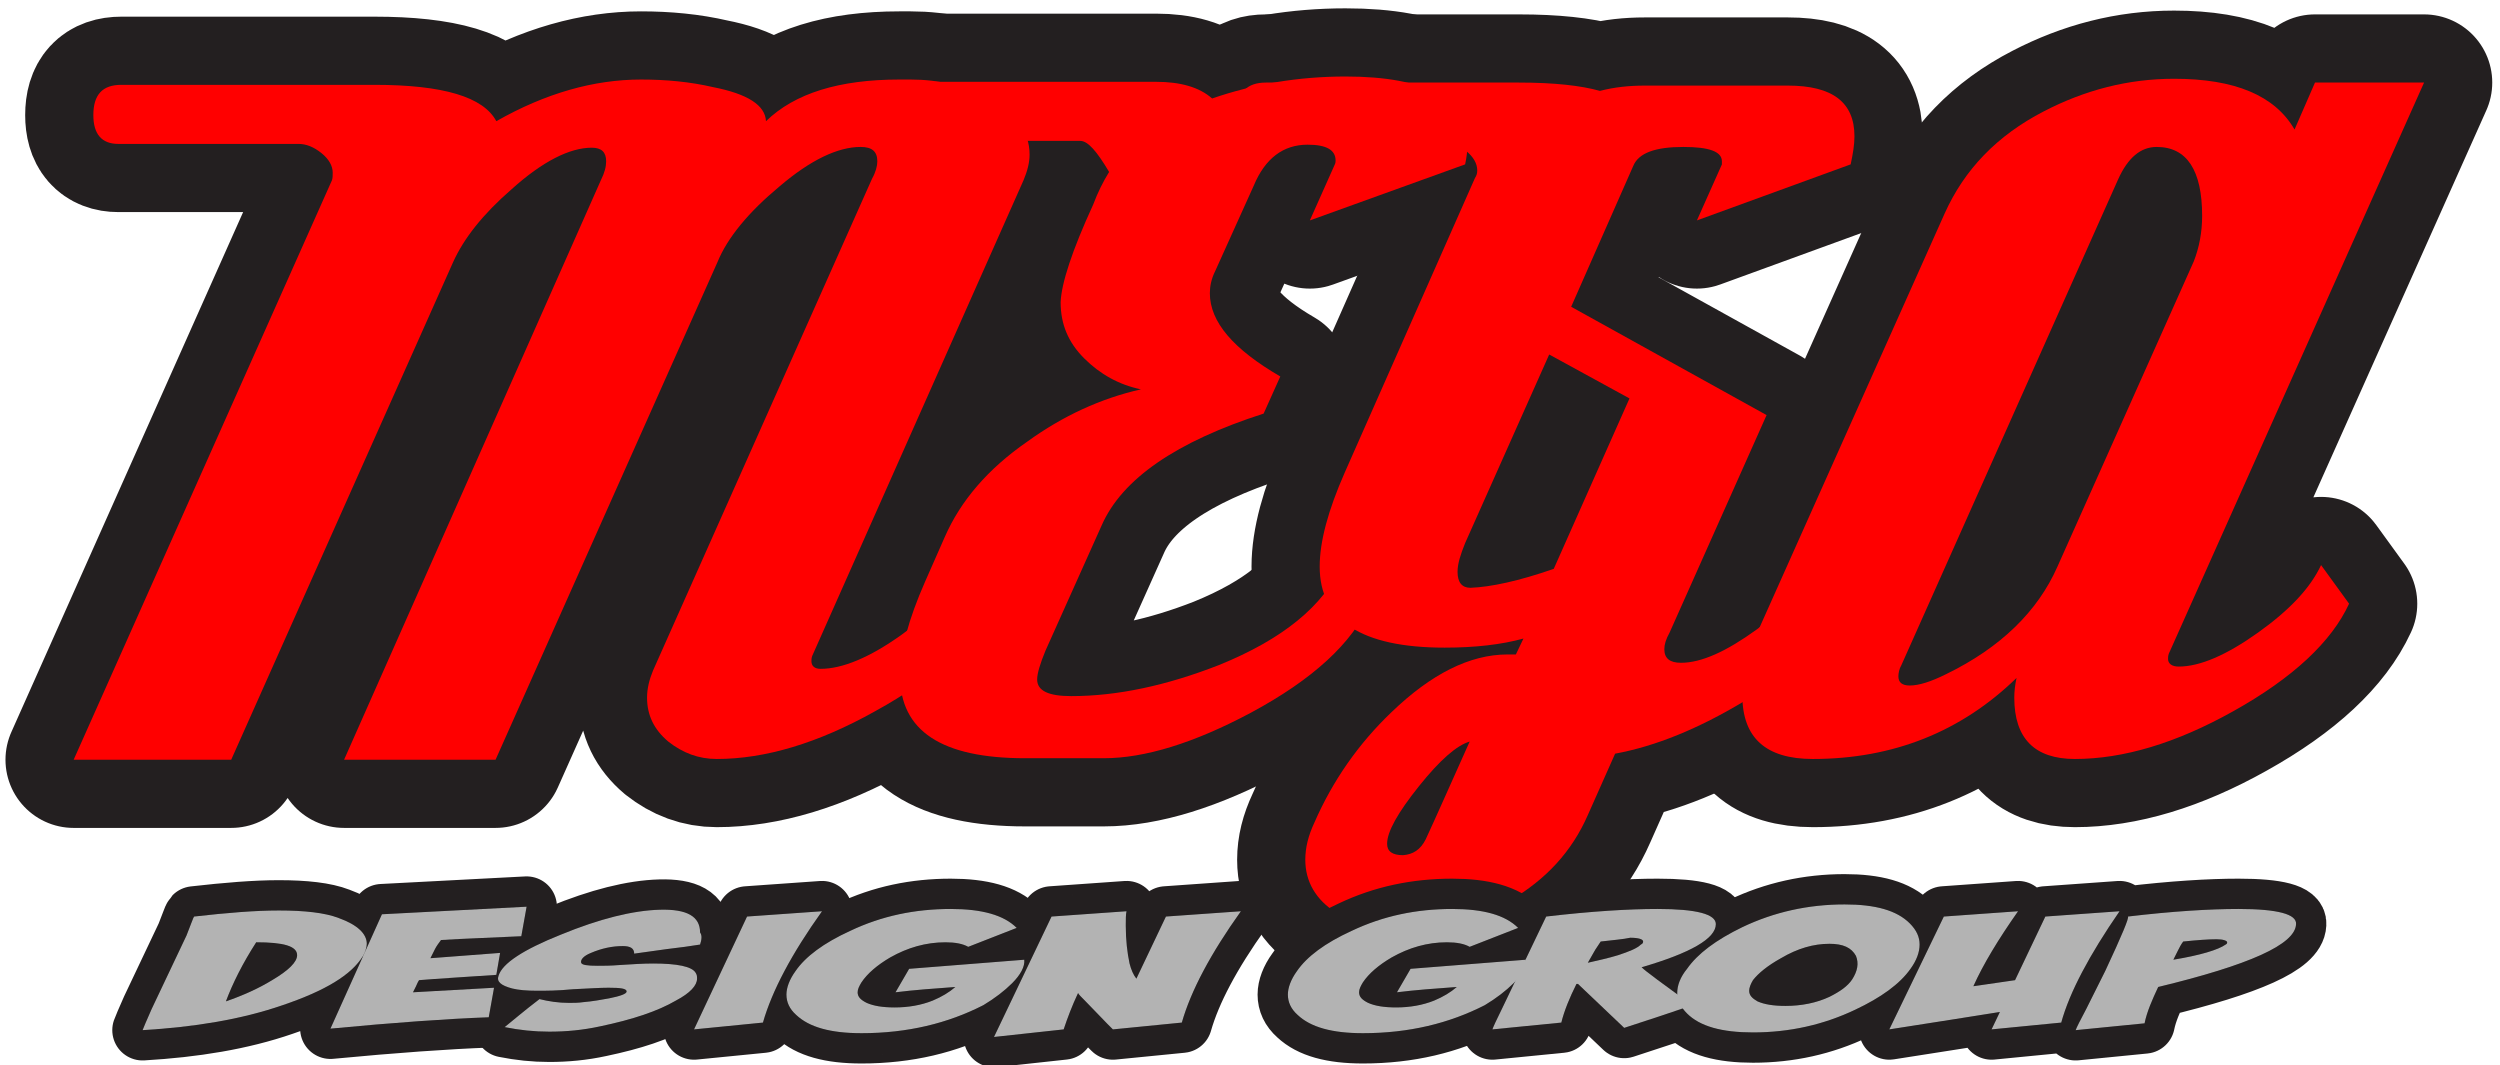 <svg id="Layer_1" xmlns="http://www.w3.org/2000/svg" viewBox="0 0 330 140.6" width="2500" height="1065"><style>.st0{fill:#231f20}.st1{fill:none;stroke:#231f20;stroke-width:18;stroke-linecap:round;stroke-linejoin:round}.st2{fill:red}.st3{fill:none;stroke:#231f20;stroke-width:8;stroke-linecap:round;stroke-linejoin:round}.st4{fill:#b3b3b3}</style><path class="st0" d="M130.9 79.7c-2.3 5.1-7.4 9.8-15.4 14.2-7.5 4.2-14.5 6.3-20.9 6.3-2.4 0-4.5-.8-6.4-2.3-1.9-1.6-2.8-3.5-2.8-5.8 0-1.2.3-2.4.8-3.6l28.9-64.9c.5-.9.7-1.7.7-2.3 0-1.3-.7-1.9-2.2-1.9-3 0-6.6 1.7-10.7 5.2-4.1 3.4-6.9 6.8-8.2 10l-29.3 65.7h-20l33.9-76.5c.5-1 .7-1.8.7-2.5 0-1.2-.6-1.8-1.9-1.8-2.9 0-6.5 1.8-10.6 5.5-3.8 3.3-6.3 6.5-7.7 9.6l-29.3 65.7H9.7l34.1-76.5c.1-.3.1-.6.1-1 0-.9-.5-1.8-1.5-2.6s-2-1.2-3-1.2H15.6c-2.2 0-3.3-1.3-3.3-3.8 0-2.7 1.2-4 3.7-4h33.4c9.1 0 14.4 1.6 16.1 4.8 6.5-3.7 12.9-5.5 19.1-5.5 3.3 0 6.5.3 9.5 1 4.6.9 6.9 2.4 7 4.5 3.8-3.7 9.7-5.5 17.6-5.5h1.5c3.7 0 7.1.8 10.2 2.5 3.7 1.9 5.5 4.4 5.5 7.4 0 1.1-.3 2.2-.8 3.4l-27.9 62.8c-.1.3-.1.5-.1.7 0 .6.4 1 1.2 1 2.9 0 6.5-1.5 10.7-4.5 4.2-3 6.9-5.9 8.3-8.9l3.6 4.8z"/><path class="st0" d="M180.8 79.7c-2.3 5.2-7.5 10-15.7 14.4-7.5 4-14 6-19.4 6h-10.4c-11 0-16.5-3.6-16.5-10.9 0-3.3 1.1-7.4 3.3-12.4l2.6-5.9c2.1-4.8 5.7-9 10.9-12.6 4.7-3.4 9.7-5.7 15-6.9-2.9-.6-5.4-2-7.5-4.1-2.1-2.1-3.1-4.5-3.1-7.4.1-2.5 1.5-6.8 4.3-12.9.6-1.6 1.3-3 2.1-4.3-1.6-2.7-2.8-4.1-3.8-4.1h-23.8c-2.2 0-3.3-1.3-3.3-3.8 0-2.7 1.2-4 3.7-4h33.4c3.2 0 5.7.7 7.4 2.2 5.5-1.9 11.4-2.9 17.6-2.9 10.7 0 16.1 3 16.1 9.1 0 .7-.1 1.6-.3 2.5l-20.5 7.4 3.3-7.4c.1-.2.1-.4.1-.5 0-1.4-1.2-2.1-3.7-2.1-3.2 0-5.6 1.8-7.1 5.4l-5.1 11.3c-.5 1-.7 2-.7 2.9 0 3.8 3.1 7.4 9.3 11l-2.2 4.9c-11.5 3.7-18.7 8.6-21.4 14.8L138 85.9c-.7 1.7-1.1 3-1.1 3.8 0 1.5 1.5 2.2 4.5 2.2 6.1 0 12.6-1.4 19.5-4.1 8.4-3.4 13.8-7.8 16.2-13.2l3.7 4.8v.3z"/><path class="st0" d="M243.4 79.7c-2 4.6-6.4 8.9-13.2 12.9-6 3.6-11.6 5.9-17 6.9l-3.6 8.1c-2.1 4.8-5.5 8.5-10.3 11.3-4.3 2.6-8.9 3.8-13.7 3.8-3.7 0-6.7-.7-9.2-2.2-2.7-1.7-4.1-4.1-4.1-7 0-1.6.4-3.2 1.2-4.9 2.4-5.5 5.8-10.4 10.2-14.6 5.2-5 10.3-7.6 15.3-7.6h1.1l1-2.1c-2.9.8-6.4 1.2-10.4 1.2-11 0-16.5-3.6-16.5-10.7 0-3.3 1.1-7.4 3.3-12.4l17.2-38.9c.2-.3.3-.6.3-1 0-.9-.5-1.8-1.5-2.6s-2-1.2-3-1.2h-23.8c-2.3 0-3.4-1.3-3.4-3.8 0-2.7 1.3-4 3.8-4h33.4c4.7 0 8.2.4 10.7 1.1 1.9-.5 3.9-.7 5.9-.7H236c5.9 0 8.8 2.2 8.8 6.7 0 1.1-.2 2.3-.5 3.7L224 29.1l3.3-7.4v-.4c0-1.3-1.7-1.9-5.1-1.9-3.7 0-5.9.8-6.6 2.5l-8.2 18.6 25.8 14.3-12.8 28.7c-.5.9-.7 1.6-.7 2.2 0 1.2.7 1.8 2.2 1.8 2.7 0 6-1.5 10-4.4 4-2.9 6.6-5.7 7.8-8.4l3.7 4.8v.2zm-55.2 31.1c1.3-2.8 3.2-7.1 5.8-12.9-1.7.5-3.9 2.4-6.7 5.9-2.8 3.5-4.2 6-4.2 7.6 0 1 .7 1.5 2.1 1.5 1.3-.1 2.3-.7 3-2.1zm16.9-35.7l10-22.5-10.6-5.8-11.1 24.9c-.6 1.5-1 2.7-1 3.8 0 1.4.6 2.1 1.7 2.1 2.7-.1 6.4-.9 11-2.5z"/><path class="st0" d="M310.1 79.7c-2.3 5-7.4 9.8-15.3 14.2-7.5 4.2-14.5 6.3-20.9 6.3-5.3 0-8-2.7-8-8.1 0-.8.1-1.7.3-2.6-7.3 7.1-16.3 10.7-26.9 10.7-6.2 0-9.3-2.8-9.3-8.4 0-2.6.7-5.5 2.2-8.8l24.5-54.8c2.6-5.8 6.9-10.3 13.1-13.5 5.4-2.8 11.1-4.3 17.2-4.3 8 0 13.3 2.2 15.9 6.7l2.7-6.2H320l-33.7 75.4c-.1.3-.1.5-.1.7 0 .6.5 1 1.4 1 2.8 0 6.3-1.5 10.5-4.5s6.9-5.9 8.3-8.9l3.7 5.1zm-38.5-4.9l18-40.3c.7-1.8 1.1-3.8 1.1-6 0-6-2-9.1-6-9.1-2.1 0-3.8 1.4-5.1 4.3L251 87.8c-.3.5-.4 1.1-.4 1.5 0 .8.5 1.2 1.5 1.2 1.2 0 2.8-.5 4.8-1.5 7.2-3.5 12.1-8.3 14.7-14.2z"/><g><path class="st1" d="M130.9 79.7c-2.3 5.1-7.4 9.8-15.4 14.2-7.5 4.2-14.5 6.3-20.9 6.3-2.4 0-4.5-.8-6.4-2.3-1.9-1.6-2.8-3.5-2.8-5.8 0-1.2.3-2.4.8-3.6l28.9-64.9c.5-.9.7-1.7.7-2.3 0-1.3-.7-1.9-2.2-1.9-3 0-6.6 1.7-10.7 5.2-4.1 3.4-6.9 6.8-8.2 10l-29.3 65.7h-20l33.9-76.5c.5-1 .7-1.8.7-2.5 0-1.2-.6-1.8-1.9-1.8-2.9 0-6.5 1.8-10.6 5.5-3.8 3.3-6.3 6.5-7.7 9.6l-29.3 65.7H9.7l34.1-76.5c.1-.3.1-.6.1-1 0-.9-.5-1.8-1.5-2.6s-2-1.2-3-1.2H15.6c-2.2 0-3.3-1.3-3.3-3.8 0-2.7 1.2-4 3.7-4h33.4c9.1 0 14.4 1.6 16.1 4.8 6.5-3.7 12.9-5.5 19.1-5.5 3.3 0 6.5.3 9.5 1 4.6.9 6.9 2.4 7 4.5 3.8-3.7 9.7-5.5 17.6-5.5h1.5c3.7 0 7.1.8 10.2 2.5 3.7 1.9 5.5 4.4 5.5 7.4 0 1.1-.3 2.2-.8 3.4l-27.9 62.8c-.1.3-.1.5-.1.7 0 .6.4 1 1.2 1 2.9 0 6.5-1.5 10.7-4.5 4.2-3 6.9-5.9 8.3-8.9l3.6 4.8z"/><path class="st1" d="M180.8 79.7c-2.3 5.2-7.5 10-15.7 14.4-7.5 4-14 6-19.4 6h-10.4c-11 0-16.5-3.6-16.5-10.9 0-3.3 1.1-7.4 3.3-12.4l2.6-5.9c2.1-4.8 5.7-9 10.9-12.6 4.7-3.4 9.7-5.7 15-6.9-2.9-.6-5.4-2-7.5-4.1-2.1-2.1-3.1-4.5-3.1-7.4.1-2.5 1.5-6.8 4.3-12.9.6-1.6 1.3-3 2.1-4.3-1.6-2.7-2.8-4.1-3.8-4.1h-23.8c-2.2 0-3.3-1.3-3.3-3.8 0-2.7 1.2-4 3.7-4h33.4c3.2 0 5.7.7 7.4 2.2 5.5-1.9 11.4-2.9 17.6-2.9 10.7 0 16.1 3 16.1 9.1 0 .7-.1 1.6-.3 2.5l-20.5 7.4 3.3-7.4c.1-.2.1-.4.1-.5 0-1.4-1.2-2.1-3.7-2.1-3.2 0-5.6 1.8-7.1 5.4l-5.1 11.3c-.5 1-.7 2-.7 2.9 0 3.8 3.1 7.4 9.3 11l-2.2 4.9c-11.5 3.7-18.7 8.6-21.4 14.8L138 85.9c-.7 1.7-1.1 3-1.1 3.8 0 1.5 1.5 2.2 4.5 2.2 6.1 0 12.6-1.4 19.5-4.1 8.4-3.4 13.8-7.8 16.2-13.2l3.7 4.8v.3z"/><path class="st1" d="M243.4 79.7c-2 4.6-6.4 8.9-13.2 12.9-6 3.6-11.6 5.9-17 6.9l-3.6 8.1c-2.1 4.8-5.5 8.5-10.3 11.3-4.3 2.6-8.9 3.8-13.7 3.8-3.7 0-6.7-.7-9.2-2.2-2.7-1.7-4.1-4.1-4.1-7 0-1.6.4-3.2 1.2-4.9 2.4-5.5 5.8-10.4 10.2-14.6 5.2-5 10.3-7.6 15.3-7.6h1.1l1-2.1c-2.9.8-6.4 1.2-10.4 1.2-11 0-16.5-3.6-16.5-10.7 0-3.3 1.1-7.4 3.3-12.4l17.2-38.9c.2-.3.3-.6.3-1 0-.9-.5-1.8-1.5-2.6s-2-1.2-3-1.2h-23.8c-2.3 0-3.4-1.3-3.4-3.8 0-2.7 1.3-4 3.8-4h33.4c4.7 0 8.2.4 10.7 1.1 1.9-.5 3.9-.7 5.9-.7H236c5.9 0 8.8 2.2 8.8 6.7 0 1.1-.2 2.3-.5 3.7L224 29.1l3.3-7.4v-.4c0-1.3-1.7-1.9-5.1-1.9-3.7 0-5.9.8-6.6 2.5l-8.2 18.6 25.8 14.3-12.8 28.7c-.5.9-.7 1.6-.7 2.2 0 1.2.7 1.8 2.2 1.8 2.7 0 6-1.5 10-4.4 4-2.9 6.6-5.7 7.8-8.4l3.7 4.8v.2zm-55.2 31.1c1.3-2.8 3.2-7.1 5.8-12.9-1.7.5-3.9 2.4-6.7 5.9-2.8 3.5-4.2 6-4.2 7.6 0 1 .7 1.5 2.1 1.5 1.3-.1 2.3-.7 3-2.1zm16.9-35.7l10-22.5-10.6-5.8-11.1 24.9c-.6 1.5-1 2.7-1 3.8 0 1.4.6 2.1 1.7 2.1 2.7-.1 6.4-.9 11-2.5z"/><path class="st1" d="M310.1 79.7c-2.3 5-7.4 9.8-15.3 14.2-7.5 4.2-14.5 6.3-20.9 6.3-5.3 0-8-2.7-8-8.1 0-.8.1-1.7.3-2.6-7.3 7.1-16.3 10.7-26.9 10.7-6.2 0-9.3-2.8-9.3-8.4 0-2.6.7-5.5 2.2-8.8l24.5-54.8c2.6-5.8 6.9-10.3 13.1-13.5 5.4-2.8 11.1-4.3 17.2-4.3 8 0 13.3 2.2 15.9 6.7l2.7-6.2H320l-33.7 75.4c-.1.3-.1.5-.1.7 0 .6.5 1 1.4 1 2.8 0 6.3-1.5 10.5-4.5s6.9-5.9 8.3-8.9l3.7 5.1zm-38.5-4.9l18-40.3c.7-1.8 1.1-3.8 1.1-6 0-6-2-9.1-6-9.1-2.1 0-3.8 1.4-5.1 4.3L251 87.8c-.3.5-.4 1.1-.4 1.5 0 .8.5 1.2 1.5 1.2 1.2 0 2.8-.5 4.8-1.5 7.2-3.5 12.1-8.3 14.7-14.2z"/></g><g><path class="st2" d="M130.9 79.7c-2.3 5.1-7.4 9.8-15.4 14.2-7.5 4.2-14.5 6.3-20.9 6.3-2.4 0-4.5-.8-6.4-2.3-1.9-1.6-2.8-3.5-2.8-5.8 0-1.2.3-2.4.8-3.6l28.9-64.9c.5-.9.7-1.7.7-2.3 0-1.3-.7-1.9-2.2-1.9-3 0-6.6 1.7-10.7 5.2-4.1 3.4-6.9 6.8-8.2 10l-29.3 65.7h-20l33.9-76.5c.5-1 .7-1.8.7-2.5 0-1.2-.6-1.8-1.9-1.8-2.9 0-6.5 1.8-10.6 5.5-3.8 3.3-6.3 6.5-7.7 9.6l-29.3 65.7H9.7l34.1-76.5c.1-.3.1-.6.1-1 0-.9-.5-1.8-1.5-2.6s-2-1.2-3-1.2H15.6c-2.2 0-3.3-1.3-3.3-3.8 0-2.7 1.2-4 3.7-4h33.4c9.1 0 14.4 1.6 16.1 4.8 6.5-3.7 12.9-5.5 19.1-5.5 3.3 0 6.5.3 9.5 1 4.6.9 6.9 2.4 7 4.5 3.8-3.7 9.7-5.5 17.6-5.5h1.5c3.7 0 7.1.8 10.2 2.5 3.7 1.9 5.5 4.4 5.5 7.4 0 1.1-.3 2.2-.8 3.4l-27.9 62.8c-.1.3-.1.5-.1.7 0 .6.4 1 1.2 1 2.9 0 6.5-1.5 10.7-4.5 4.2-3 6.9-5.9 8.3-8.9l3.6 4.8z"/><path class="st2" d="M180.8 79.7c-2.3 5.2-7.5 10-15.7 14.4-7.5 4-14 6-19.4 6h-10.4c-11 0-16.5-3.6-16.5-10.9 0-3.3 1.1-7.4 3.3-12.4l2.6-5.9c2.1-4.8 5.7-9 10.9-12.6 4.7-3.4 9.7-5.7 15-6.9-2.9-.6-5.4-2-7.5-4.1-2.1-2.1-3.1-4.5-3.1-7.4.1-2.5 1.5-6.8 4.3-12.9.6-1.6 1.3-3 2.1-4.3-1.6-2.7-2.8-4.1-3.8-4.1h-23.8c-2.2 0-3.3-1.3-3.3-3.8 0-2.7 1.2-4 3.7-4h33.4c3.2 0 5.7.7 7.4 2.2 5.5-1.9 11.4-2.9 17.6-2.9 10.7 0 16.1 3 16.1 9.1 0 .7-.1 1.6-.3 2.5l-20.5 7.4 3.3-7.4c.1-.2.1-.4.1-.5 0-1.4-1.2-2.1-3.7-2.1-3.2 0-5.6 1.8-7.1 5.4l-5.1 11.3c-.5 1-.7 2-.7 2.9 0 3.8 3.1 7.4 9.3 11l-2.2 4.9c-11.5 3.7-18.7 8.6-21.4 14.8L138 85.9c-.7 1.7-1.1 3-1.1 3.8 0 1.5 1.5 2.2 4.5 2.2 6.1 0 12.6-1.4 19.5-4.1 8.4-3.4 13.8-7.8 16.2-13.2l3.7 4.8v.3z"/><path class="st2" d="M243.4 79.7c-2 4.6-6.4 8.9-13.2 12.9-6 3.6-11.6 5.9-17 6.9l-3.6 8.1c-2.1 4.8-5.5 8.5-10.3 11.3-4.3 2.6-8.9 3.8-13.7 3.8-3.7 0-6.7-.7-9.2-2.2-2.7-1.7-4.1-4.1-4.1-7 0-1.6.4-3.2 1.2-4.9 2.4-5.5 5.8-10.4 10.2-14.6 5.2-5 10.3-7.6 15.3-7.6h1.1l1-2.1c-2.9.8-6.4 1.2-10.4 1.2-11 0-16.5-3.6-16.5-10.7 0-3.3 1.1-7.4 3.3-12.4l17.2-38.9c.2-.3.3-.6.3-1 0-.9-.5-1.8-1.5-2.6s-2-1.2-3-1.2h-23.8c-2.3 0-3.4-1.3-3.4-3.8 0-2.7 1.3-4 3.8-4h33.4c4.7 0 8.2.4 10.7 1.1 1.9-.5 3.9-.7 5.9-.7H236c5.9 0 8.8 2.2 8.8 6.7 0 1.1-.2 2.3-.5 3.7L224 29.1l3.3-7.4v-.4c0-1.3-1.7-1.9-5.1-1.9-3.7 0-5.9.8-6.6 2.5l-8.2 18.6 25.8 14.3-12.8 28.7c-.5.9-.7 1.6-.7 2.2 0 1.2.7 1.8 2.2 1.8 2.7 0 6-1.5 10-4.4 4-2.9 6.6-5.7 7.8-8.4l3.7 4.8v.2zm-55.2 31.1c1.3-2.8 3.2-7.1 5.8-12.9-1.7.5-3.9 2.4-6.7 5.9-2.8 3.5-4.2 6-4.2 7.6 0 1 .7 1.5 2.1 1.5 1.3-.1 2.3-.7 3-2.1zm16.9-35.7l10-22.5-10.6-5.8-11.1 24.9c-.6 1.5-1 2.7-1 3.8 0 1.4.6 2.1 1.7 2.1 2.7-.1 6.4-.9 11-2.5z"/><path class="st2" d="M310.1 79.7c-2.3 5-7.4 9.8-15.3 14.2-7.5 4.2-14.5 6.3-20.9 6.3-5.3 0-8-2.7-8-8.1 0-.8.1-1.7.3-2.6-7.3 7.1-16.3 10.7-26.9 10.7-6.2 0-9.3-2.8-9.3-8.4 0-2.6.7-5.5 2.2-8.8l24.5-54.8c2.6-5.8 6.9-10.3 13.1-13.5 5.4-2.8 11.1-4.3 17.2-4.3 8 0 13.3 2.2 15.9 6.7l2.7-6.2H320l-33.7 75.4c-.1.3-.1.5-.1.7 0 .6.5 1 1.4 1 2.8 0 6.3-1.5 10.5-4.5s6.9-5.9 8.3-8.9l3.7 5.1zm-38.5-4.9l18-40.3c.7-1.8 1.1-3.8 1.1-6 0-6-2-9.1-6-9.1-2.1 0-3.8 1.4-5.1 4.3L251 87.8c-.3.5-.4 1.1-.4 1.5 0 .8.5 1.2 1.5 1.2 1.2 0 2.8-.5 4.8-1.5 7.2-3.5 12.1-8.3 14.7-14.2z"/></g><g><path class="st3" d="M25.6 121c4.4-.5 8.1-.8 11.2-.8 3.4 0 6.1.3 7.9 1 2.5.9 3.7 2.1 3.7 3.4 0 .5-.2 1-.5 1.6-1.5 2.5-5 4.6-10.6 6.5-5.5 1.9-11.7 2.9-18.5 3.3.1-.3.5-1.2 1.2-2.8l4.6-9.7c.6-1.5.9-2.4 1-2.5zm8.2 3.4c-1.8 2.8-3.1 5.4-4 7.8 2.3-.8 4.3-1.7 6.1-2.8 2.2-1.3 3.3-2.4 3.3-3.3 0-1.2-1.8-1.7-5.4-1.7zM58.2 124.1c-.3.4-.6.8-.8 1.2l-.6 1.2 9.2-.7-.5 2.9c-4.4.3-7.8.5-10.2.7-.2.3-.3.6-.4.8l-.4.8 10.7-.6-.7 3.9c-5.5.2-12.5.7-20.9 1.5l6.8-15.1 19.1-1-.7 3.9c-4 .2-7.4.3-10.6.5z"/><path class="st3" d="M92.4 124.7c-1.2.2-2.7.4-4.4.6l-4.3.6c0-.7-.5-1-1.5-1-1.4 0-2.8.3-4.2.9-1 .4-1.4.9-1.3 1.3.1.3.8.4 2.2.4.7 0 1.7 0 2.9-.1 1.6-.1 3.1-.2 4.4-.2 3.2 0 5.1.4 5.6 1.2.2.3.2.5.2.8 0 .9-.9 1.9-2.8 2.9-2.4 1.4-5.7 2.5-10 3.4-2.3.5-4.5.7-6.7.7-2 0-3.9-.2-5.9-.6 1-.8 2.5-2.1 4.6-3.7 1.2.3 2.5.5 3.9.5.6 0 1.2 0 1.9-.1 1.2-.1 2.3-.3 3.4-.5 1.5-.3 2.3-.6 2.3-.9 0-.4-.8-.5-2.4-.5-1.1 0-2.6.1-4.7.2-2 .2-3.6.2-4.7.2-1.4 0-2.5-.1-3.3-.3-1.5-.4-2.1-.9-1.8-1.7.5-1.6 3.2-3.4 8.2-5.4 5.1-2.1 9.5-3.2 13.1-3.3 3.6-.1 5.3.9 5.3 3 .3.4.2 1 0 1.6zM98.6 121l9.9-.7c-4 5.6-6.6 10.5-7.8 14.7l-9.1.9 7-14.9zM113.7 136.4c-4.1 0-6.9-.8-8.6-2.4-.9-.8-1.3-1.7-1.3-2.7 0-.9.4-2 1.2-3.1 1.3-1.9 3.7-3.7 7.2-5.3 4.2-2 8.6-2.9 13.3-2.9 4.1 0 7 .8 8.7 2.5l-6.4 2.5c-.7-.4-1.7-.6-3-.6-2.6 0-5 .7-7.3 2-1.7 1-3 2.1-3.8 3.3-.3.5-.5.9-.5 1.3 0 .6.4 1 1.2 1.4.9.4 2.1.6 3.7.6 1.8 0 3.5-.3 5-.9 1.2-.5 2.2-1.1 3-1.8-2.8.2-5.5.4-7.9.7l1.8-3.1 15.2-1.2c.1.9-.5 2-1.6 3.1-1 1-2.3 2-3.8 2.9-4.7 2.4-10 3.7-16.1 3.7zM138.8 121l9.9-.7c-.1.4-.1 1.1-.1 1.9 0 1.9.2 3.6.5 5 .2.8.5 1.5.9 2l3.9-8.2 9.9-.7c-4 5.6-6.6 10.5-7.8 14.7l-9.1.9-.7-.7-3-3.1c-.5-.5-.8-.8-.9-1-.8 1.7-1.4 3.3-1.9 4.8l-9.2 1 7.6-15.9zM179.9 136.4c-4.1 0-6.9-.8-8.6-2.4-.9-.8-1.3-1.7-1.3-2.7 0-.9.4-2 1.2-3.1 1.3-1.9 3.7-3.7 7.2-5.3 4.2-2 8.6-2.9 13.3-2.9 4.1 0 7 .8 8.7 2.5L194 125c-.7-.4-1.7-.6-3-.6-2.6 0-5 .7-7.3 2-1.7 1-3 2.1-3.8 3.3-.3.5-.5.9-.5 1.3 0 .6.4 1 1.2 1.4.9.4 2.1.6 3.7.6 1.8 0 3.5-.3 5-.9 1.2-.5 2.2-1.1 3-1.8-2.8.2-5.5.4-7.9.7l1.8-3.1 15.2-1.2c.1.9-.5 2-1.6 3.1-1 1-2.3 2-3.8 2.9-4.7 2.4-10 3.7-16.1 3.7z"/><path class="st3" d="M204.1 121c6-.7 10.9-1 14.7-1 5.2 0 7.7.7 7.7 2 0 1.9-3.3 3.8-9.8 5.7.5.5 2.8 2.2 6.7 5-2 .7-5 1.7-9 3l-6.1-5.8h-.2c-.9 1.8-1.6 3.5-2 5.1l-9.1.9c.1-.3.5-1.2 1.3-2.8l5.8-12.1zm7.2 3.3c-.3.5-.7 1-.9 1.4l-.8 1.4c1.3-.3 2.7-.6 4-1 1.5-.5 2.5-.9 3-1.4.2-.1.3-.2.3-.4 0-.3-.6-.5-1.7-.5-.9.2-2.2.3-3.9.5z"/><path class="st3" d="M243.5 119.4c4.1 0 6.9.8 8.6 2.5.9.9 1.3 1.8 1.3 2.8 0 1-.4 2.1-1.2 3.2-1.4 2-3.9 3.8-7.3 5.4-4.2 2-8.7 3-13.5 3-4.1 0-7-.8-8.7-2.5-.8-.8-1.3-1.7-1.3-2.7 0-1 .4-2.1 1.3-3.2 1.4-2 3.8-3.8 7.3-5.5 4.2-2 8.7-3 13.5-3zm-2 5.2c-2.1 0-4.2.6-6.4 1.9-1.8 1-3 2-3.7 2.9-.3.5-.5 1-.5 1.4 0 .6.4 1 1.1 1.4.9.4 2.1.6 3.7.6 2.1 0 4.1-.4 5.8-1.2 1.4-.7 2.4-1.4 3-2.3.7-1.1.9-2.1.5-3.1-.6-1.1-1.7-1.6-3.5-1.6zM256.6 121l9.8-.7c-2.6 3.7-4.6 7-5.9 9.9l5.5-.8 4-8.4 9.8-.7c-4 5.8-6.6 10.7-7.7 14.7l-9.2.9 1.1-2.3c-3.2.5-8.1 1.3-14.6 2.3l7.2-14.9zM280.9 121c5.9-.7 10.8-1 14.6-1 5.2 0 7.7.7 7.6 2-.1 2.7-6.2 5.4-18.2 8.3-.8 1.7-1.5 3.3-1.8 4.8l-9.1.9c.1-.3.6-1.3 1.4-2.8l2.5-5c2.2-4.7 3.2-7.1 3-7.2zm7.3 3.3c-.3.4-.5.8-.7 1.2l-.6 1.2c3.6-.6 5.9-1.3 6.9-2 .2-.1.2-.2.2-.3 0-.2-.5-.4-1.4-.4-1 0-2.5.1-4.4.3z"/><g><path d="M25.6 121c4.4-.5 8.1-.8 11.2-.8 3.4 0 6.1.3 7.9 1 2.5.9 3.7 2.1 3.7 3.4 0 .5-.2 1-.5 1.6-1.5 2.5-5 4.6-10.6 6.5-5.5 1.9-11.7 2.9-18.5 3.3.1-.3.5-1.2 1.2-2.8l4.6-9.7c.6-1.5.9-2.4 1-2.5zm8.2 3.4c-1.8 2.8-3.1 5.4-4 7.8 2.3-.8 4.3-1.7 6.1-2.8 2.2-1.3 3.3-2.4 3.3-3.3 0-1.2-1.8-1.7-5.4-1.7zM58.2 124.1c-.3.4-.6.8-.8 1.2l-.6 1.2 9.2-.7-.5 2.9c-4.4.3-7.8.5-10.2.7-.2.3-.3.6-.4.8l-.4.8 10.7-.6-.7 3.9c-5.5.2-12.5.7-20.9 1.5l6.8-15.1 19.1-1-.7 3.9c-4 .2-7.4.3-10.6.5z"/><path d="M92.4 124.7c-1.2.2-2.7.4-4.4.6l-4.3.6c0-.7-.5-1-1.5-1-1.4 0-2.8.3-4.2.9-1 .4-1.4.9-1.3 1.3.1.3.8.4 2.2.4.7 0 1.7 0 2.9-.1 1.6-.1 3.1-.2 4.4-.2 3.2 0 5.1.4 5.6 1.2.2.3.2.5.2.8 0 .9-.9 1.9-2.8 2.9-2.4 1.4-5.7 2.5-10 3.4-2.3.5-4.5.7-6.7.7-2 0-3.9-.2-5.9-.6 1-.8 2.5-2.1 4.6-3.7 1.2.3 2.5.5 3.9.5.6 0 1.2 0 1.9-.1 1.2-.1 2.3-.3 3.4-.5 1.5-.3 2.3-.6 2.3-.9 0-.4-.8-.5-2.4-.5-1.1 0-2.6.1-4.7.2-2 .2-3.6.2-4.7.2-1.4 0-2.5-.1-3.3-.3-1.5-.4-2.1-.9-1.8-1.7.5-1.6 3.2-3.4 8.2-5.4 5.1-2.1 9.5-3.2 13.1-3.3 3.6-.1 5.3.9 5.3 3 .3.4.2 1 0 1.6zM98.6 121l9.9-.7c-4 5.6-6.6 10.5-7.8 14.7l-9.1.9 7-14.9zM113.7 136.4c-4.1 0-6.9-.8-8.6-2.4-.9-.8-1.3-1.7-1.3-2.7 0-.9.4-2 1.2-3.1 1.3-1.9 3.7-3.7 7.2-5.3 4.2-2 8.6-2.9 13.3-2.9 4.1 0 7 .8 8.7 2.5l-6.4 2.5c-.7-.4-1.7-.6-3-.6-2.6 0-5 .7-7.3 2-1.7 1-3 2.1-3.8 3.3-.3.5-.5.9-.5 1.3 0 .6.4 1 1.2 1.4.9.4 2.1.6 3.7.6 1.8 0 3.5-.3 5-.9 1.2-.5 2.2-1.1 3-1.8-2.8.2-5.5.4-7.9.7l1.8-3.1 15.2-1.2c.1.9-.5 2-1.6 3.1-1 1-2.3 2-3.8 2.9-4.7 2.4-10 3.7-16.1 3.7zM138.8 121l9.9-.7c-.1.4-.1 1.1-.1 1.9 0 1.9.2 3.6.5 5 .2.8.5 1.5.9 2l3.9-8.2 9.9-.7c-4 5.6-6.6 10.5-7.8 14.7l-9.1.9-.7-.7-3-3.1c-.5-.5-.8-.8-.9-1-.8 1.7-1.4 3.3-1.9 4.8l-9.2 1 7.6-15.9zM179.9 136.4c-4.1 0-6.9-.8-8.6-2.4-.9-.8-1.3-1.7-1.3-2.7 0-.9.4-2 1.2-3.1 1.3-1.9 3.7-3.7 7.2-5.3 4.2-2 8.6-2.9 13.3-2.9 4.1 0 7 .8 8.7 2.5L194 125c-.7-.4-1.7-.6-3-.6-2.6 0-5 .7-7.3 2-1.7 1-3 2.1-3.8 3.3-.3.5-.5.9-.5 1.3 0 .6.4 1 1.2 1.4.9.4 2.1.6 3.7.6 1.8 0 3.5-.3 5-.9 1.2-.5 2.2-1.1 3-1.8-2.8.2-5.5.4-7.9.7l1.8-3.1 15.2-1.2c.1.9-.5 2-1.6 3.1-1 1-2.3 2-3.8 2.9-4.7 2.4-10 3.7-16.1 3.7z"/><path d="M204.1 121c6-.7 10.9-1 14.7-1 5.2 0 7.7.7 7.7 2 0 1.9-3.3 3.8-9.8 5.7.5.5 2.8 2.2 6.7 5-2 .7-5 1.7-9 3l-6.1-5.8h-.2c-.9 1.8-1.6 3.5-2 5.1l-9.1.9c.1-.3.5-1.2 1.3-2.8l5.8-12.1zm7.2 3.3c-.3.5-.7 1-.9 1.4l-.8 1.4c1.3-.3 2.7-.6 4-1 1.5-.5 2.5-.9 3-1.4.2-.1.3-.2.3-.4 0-.3-.6-.5-1.7-.5-.9.2-2.2.3-3.9.5z"/><path d="M243.5 119.4c4.1 0 6.9.8 8.6 2.5.9.9 1.3 1.8 1.3 2.8 0 1-.4 2.1-1.2 3.2-1.4 2-3.9 3.8-7.3 5.4-4.2 2-8.7 3-13.5 3-4.1 0-7-.8-8.7-2.5-.8-.8-1.3-1.7-1.3-2.7 0-1 .4-2.1 1.3-3.2 1.4-2 3.8-3.8 7.3-5.5 4.2-2 8.7-3 13.5-3zm-2 5.2c-2.1 0-4.2.6-6.4 1.9-1.8 1-3 2-3.7 2.9-.3.5-.5 1-.5 1.4 0 .6.4 1 1.1 1.4.9.4 2.1.6 3.7.6 2.1 0 4.1-.4 5.8-1.2 1.4-.7 2.4-1.4 3-2.3.7-1.1.9-2.1.5-3.1-.6-1.1-1.7-1.6-3.5-1.6zM256.6 121l9.8-.7c-2.6 3.7-4.6 7-5.9 9.9l5.5-.8 4-8.4 9.8-.7c-4 5.8-6.6 10.7-7.7 14.7l-9.2.9 1.1-2.3c-3.2.5-8.1 1.3-14.6 2.3l7.2-14.9zM280.9 121c5.9-.7 10.8-1 14.6-1 5.2 0 7.7.7 7.6 2-.1 2.7-6.2 5.4-18.2 8.3-.8 1.7-1.5 3.3-1.8 4.8l-9.1.9c.1-.3.6-1.3 1.4-2.8l2.5-5c2.2-4.7 3.2-7.1 3-7.2zm7.3 3.3c-.3.4-.5.8-.7 1.2l-.6 1.2c3.6-.6 5.9-1.3 6.9-2 .2-.1.2-.2.2-.3 0-.2-.5-.4-1.4-.4-1 0-2.5.1-4.4.3z"/></g><g><path class="st4" d="M25.6 121c4.4-.5 8.1-.8 11.2-.8 3.4 0 6.1.3 7.9 1 2.5.9 3.7 2.1 3.7 3.4 0 .5-.2 1-.5 1.6-1.5 2.5-5 4.6-10.6 6.5-5.5 1.9-11.7 2.9-18.5 3.3.1-.3.5-1.2 1.2-2.8l4.6-9.7c.6-1.5.9-2.4 1-2.5zm8.2 3.4c-1.8 2.8-3.1 5.4-4 7.8 2.3-.8 4.3-1.7 6.1-2.8 2.2-1.3 3.3-2.4 3.3-3.3 0-1.2-1.8-1.7-5.4-1.7zM58.2 124.1c-.3.4-.6.8-.8 1.2l-.6 1.2 9.2-.7-.5 2.9c-4.4.3-7.8.5-10.2.7-.2.3-.3.6-.4.8l-.4.8 10.7-.6-.7 3.9c-5.5.2-12.5.7-20.9 1.5l6.8-15.1 19.1-1-.7 3.9c-4 .2-7.4.3-10.6.5z"/><path class="st4" d="M92.4 124.7c-1.2.2-2.7.4-4.4.6l-4.3.6c0-.7-.5-1-1.5-1-1.4 0-2.8.3-4.2.9-1 .4-1.4.9-1.3 1.3.1.3.8.4 2.2.4.7 0 1.7 0 2.9-.1 1.6-.1 3.1-.2 4.4-.2 3.2 0 5.1.4 5.6 1.2.2.3.2.5.2.8 0 .9-.9 1.9-2.8 2.9-2.4 1.4-5.7 2.5-10 3.4-2.3.5-4.5.7-6.7.7-2 0-3.9-.2-5.9-.6 1-.8 2.5-2.1 4.6-3.7 1.2.3 2.5.5 3.9.5.6 0 1.2 0 1.9-.1 1.2-.1 2.3-.3 3.4-.5 1.5-.3 2.3-.6 2.3-.9 0-.4-.8-.5-2.4-.5-1.1 0-2.6.1-4.7.2-2 .2-3.6.2-4.7.2-1.4 0-2.5-.1-3.3-.3-1.5-.4-2.1-.9-1.8-1.7.5-1.6 3.2-3.4 8.2-5.4 5.1-2.1 9.5-3.2 13.1-3.3 3.6-.1 5.3.9 5.3 3 .3.4.2 1 0 1.6zM98.6 121l9.9-.7c-4 5.6-6.6 10.5-7.8 14.7l-9.1.9 7-14.9zM113.7 136.4c-4.1 0-6.9-.8-8.6-2.4-.9-.8-1.3-1.7-1.3-2.7 0-.9.4-2 1.2-3.1 1.3-1.9 3.7-3.7 7.2-5.3 4.2-2 8.6-2.9 13.3-2.9 4.1 0 7 .8 8.7 2.5l-6.4 2.5c-.7-.4-1.7-.6-3-.6-2.6 0-5 .7-7.3 2-1.7 1-3 2.1-3.8 3.3-.3.5-.5.9-.5 1.3 0 .6.4 1 1.2 1.4.9.4 2.1.6 3.7.6 1.8 0 3.5-.3 5-.9 1.2-.5 2.2-1.1 3-1.8-2.8.2-5.5.4-7.9.7l1.8-3.1 15.2-1.2c.1.9-.5 2-1.6 3.1-1 1-2.3 2-3.8 2.9-4.7 2.4-10 3.7-16.1 3.7zM138.8 121l9.9-.7c-.1.4-.1 1.1-.1 1.9 0 1.9.2 3.6.5 5 .2.8.5 1.5.9 2l3.9-8.2 9.9-.7c-4 5.6-6.6 10.5-7.8 14.7l-9.1.9-.7-.7-3-3.1c-.5-.5-.8-.8-.9-1-.8 1.7-1.4 3.3-1.9 4.8l-9.2 1 7.6-15.9zM179.9 136.4c-4.1 0-6.9-.8-8.6-2.4-.9-.8-1.3-1.7-1.3-2.7 0-.9.4-2 1.2-3.1 1.3-1.9 3.7-3.7 7.2-5.3 4.2-2 8.6-2.9 13.3-2.9 4.1 0 7 .8 8.7 2.5L194 125c-.7-.4-1.7-.6-3-.6-2.6 0-5 .7-7.3 2-1.7 1-3 2.1-3.8 3.3-.3.5-.5.9-.5 1.3 0 .6.4 1 1.2 1.4.9.4 2.1.6 3.7.6 1.8 0 3.5-.3 5-.9 1.2-.5 2.2-1.1 3-1.8-2.8.2-5.5.4-7.9.7l1.8-3.1 15.2-1.2c.1.9-.5 2-1.6 3.1-1 1-2.3 2-3.8 2.9-4.7 2.4-10 3.7-16.1 3.7z"/><path class="st4" d="M204.1 121c6-.7 10.9-1 14.7-1 5.2 0 7.7.7 7.7 2 0 1.9-3.3 3.8-9.8 5.7.5.5 2.8 2.2 6.7 5-2 .7-5 1.7-9 3l-6.1-5.8h-.2c-.9 1.8-1.6 3.5-2 5.1l-9.1.9c.1-.3.5-1.2 1.3-2.8l5.8-12.1zm7.2 3.3c-.3.5-.7 1-.9 1.4l-.8 1.4c1.3-.3 2.7-.6 4-1 1.5-.5 2.5-.9 3-1.4.2-.1.3-.2.3-.4 0-.3-.6-.5-1.7-.5-.9.2-2.2.3-3.9.5z"/><path class="st4" d="M243.5 119.4c4.1 0 6.9.8 8.6 2.5.9.9 1.3 1.8 1.3 2.8 0 1-.4 2.1-1.2 3.2-1.4 2-3.9 3.8-7.3 5.4-4.2 2-8.7 3-13.5 3-4.1 0-7-.8-8.7-2.5-.8-.8-1.3-1.7-1.3-2.7 0-1 .4-2.1 1.3-3.2 1.4-2 3.8-3.8 7.3-5.5 4.2-2 8.7-3 13.5-3zm-2 5.2c-2.1 0-4.2.6-6.4 1.9-1.8 1-3 2-3.7 2.9-.3.5-.5 1-.5 1.4 0 .6.4 1 1.1 1.4.9.4 2.1.6 3.7.6 2.1 0 4.1-.4 5.8-1.2 1.4-.7 2.4-1.4 3-2.3.7-1.1.9-2.1.5-3.1-.6-1.1-1.7-1.6-3.5-1.6zM256.6 121l9.8-.7c-2.6 3.7-4.6 7-5.9 9.9l5.5-.8 4-8.4 9.8-.7c-4 5.8-6.6 10.7-7.7 14.7l-9.2.9 1.1-2.3c-3.2.5-8.1 1.3-14.6 2.3l7.2-14.9zM280.9 121c5.9-.7 10.8-1 14.6-1 5.2 0 7.7.7 7.6 2-.1 2.7-6.2 5.4-18.2 8.3-.8 1.7-1.5 3.3-1.8 4.8l-9.1.9c.1-.3.6-1.3 1.4-2.8l2.5-5c2.2-4.7 3.2-7.1 3-7.2zm7.3 3.3c-.3.4-.5.8-.7 1.2l-.6 1.2c3.6-.6 5.9-1.3 6.9-2 .2-.1.2-.2.2-.3 0-.2-.5-.4-1.4-.4-1 0-2.5.1-4.4.3z"/></g></g></svg>